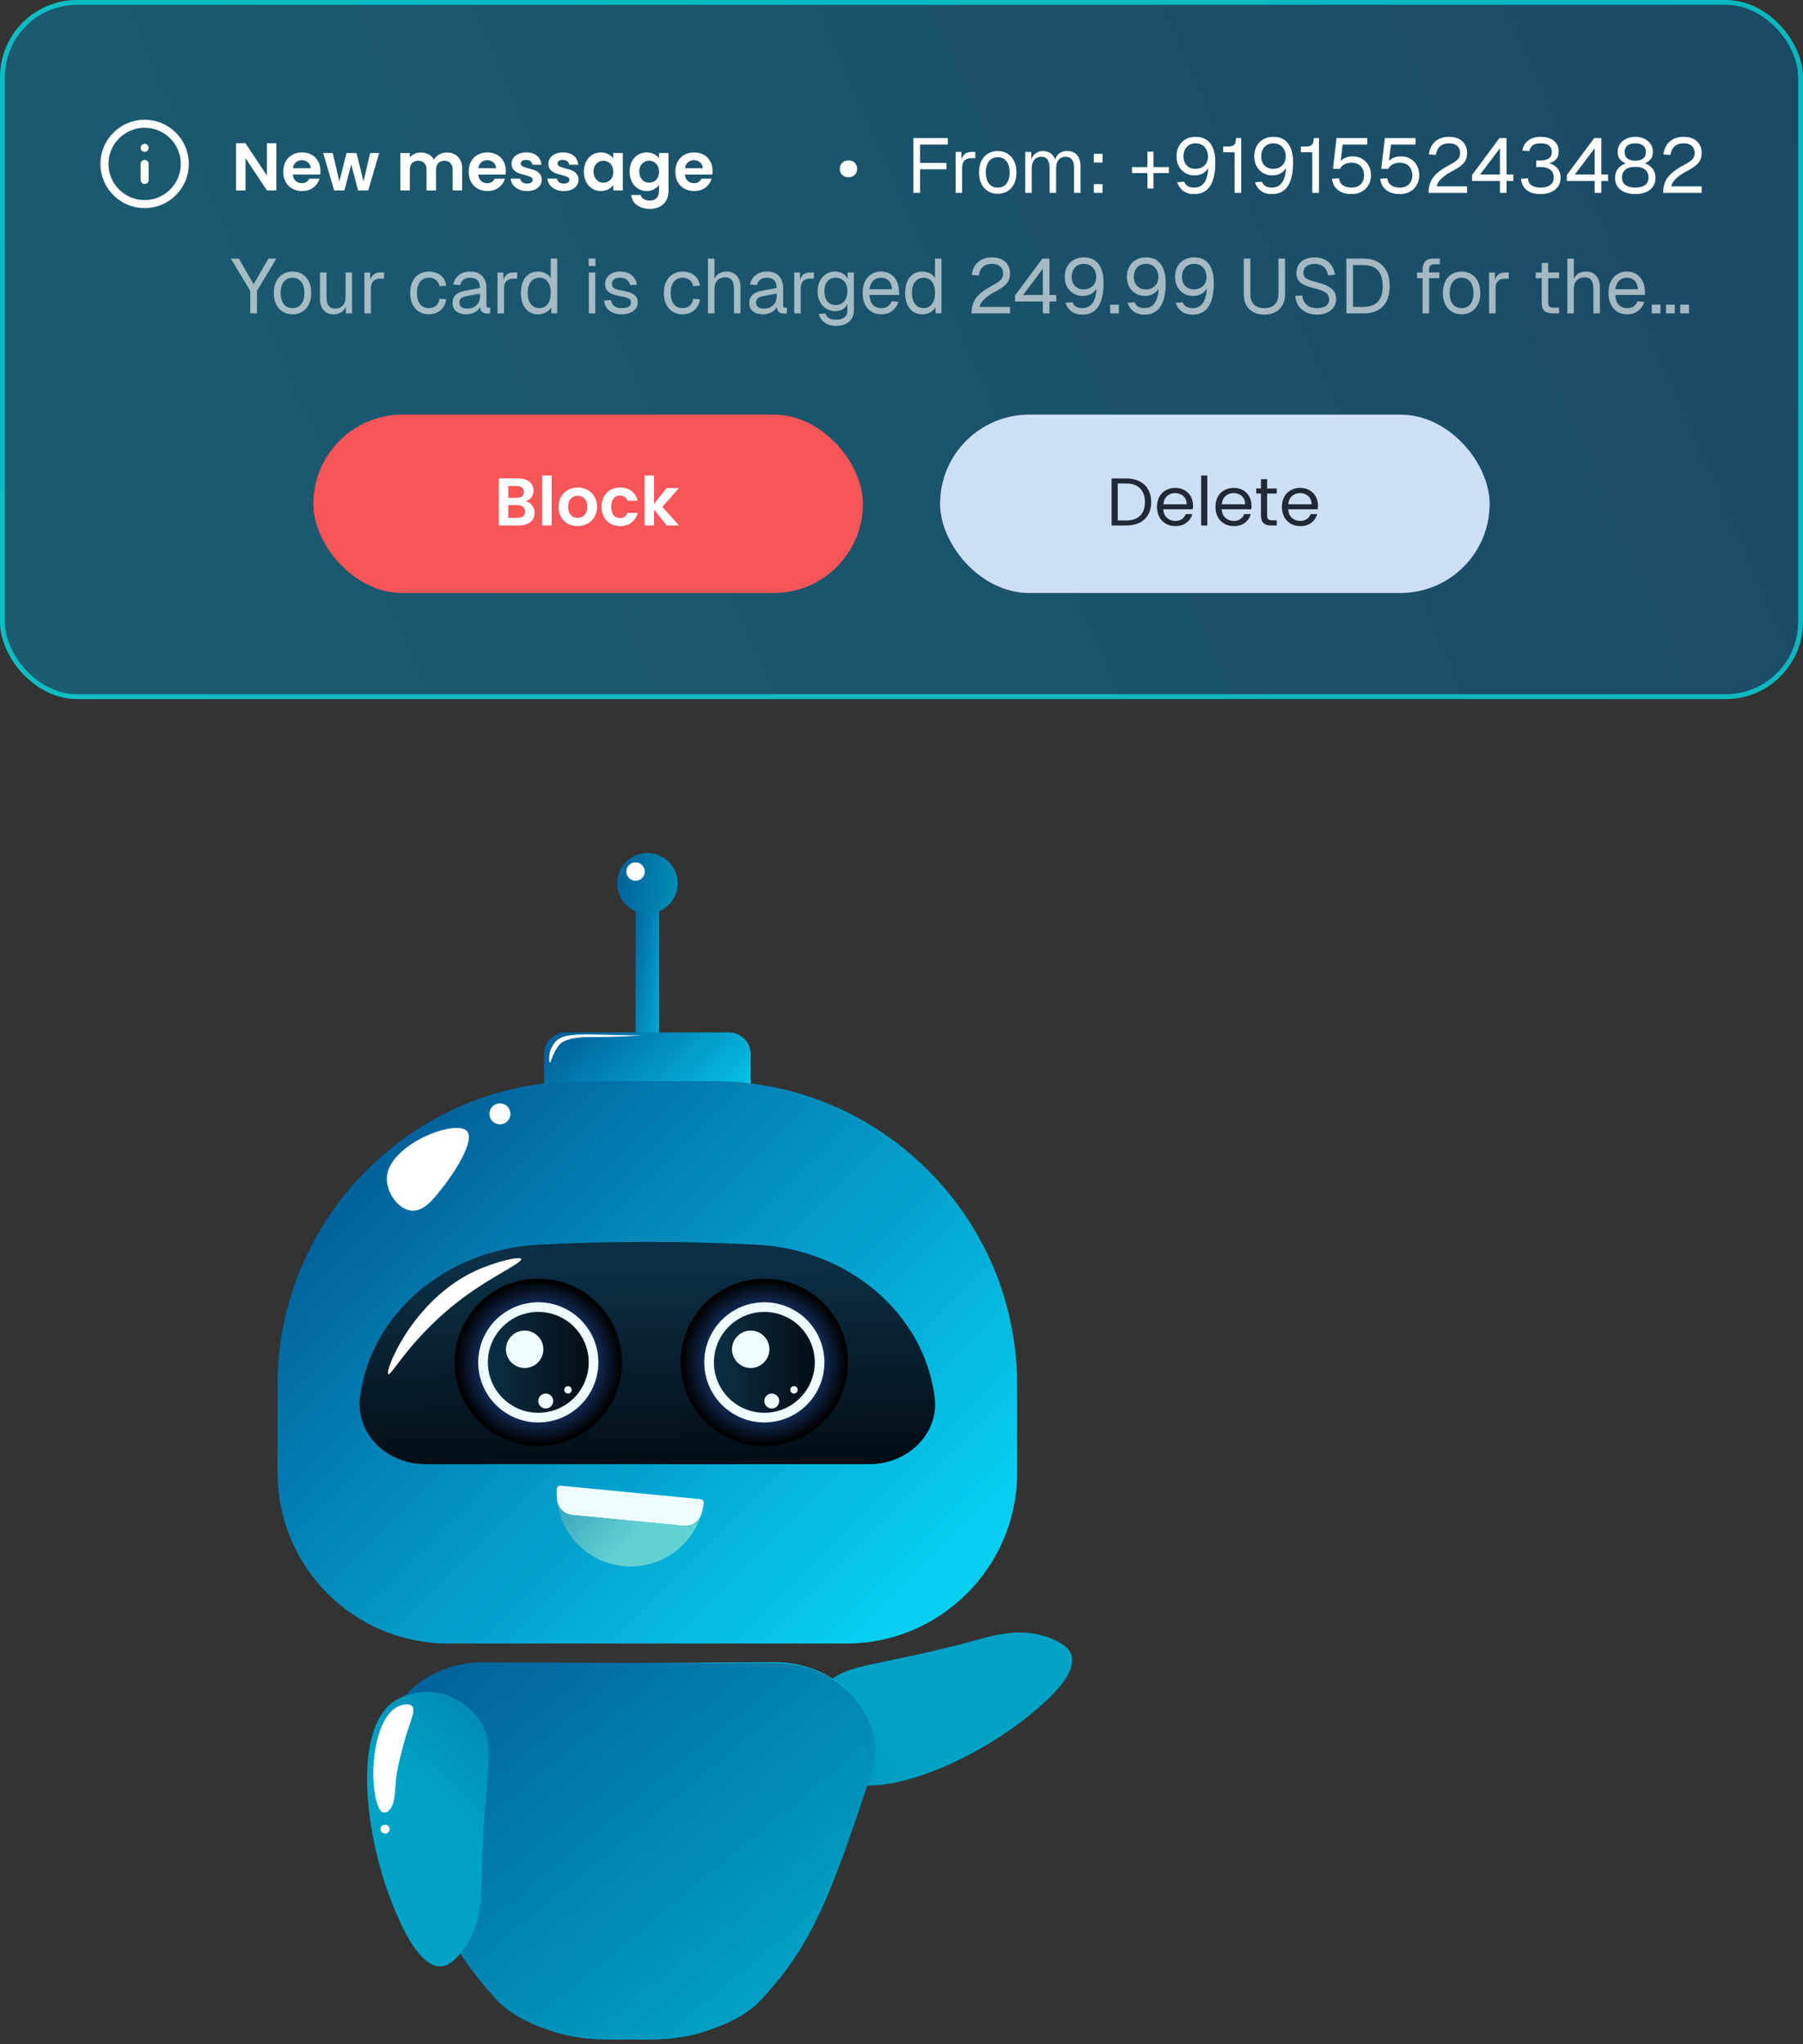 <svg width="374" height="424" viewBox="0 0 374 424" fill="none" xmlns="http://www.w3.org/2000/svg">
<rect x="0" y="0" width="374" height="424" fill="#333333" stroke="none"/>
<rect width="374" height="145" rx="16" fill="url(#paint0_linear_511_2736)" fill-opacity="0.48"/>
<rect x="0.5" y="0.5" width="373" height="144" rx="15.5" stroke="#00FFF9" stroke-opacity="0.6"/>
<g clip-path="url(#clip0_511_2736)">
<path d="M30 42.333C34.602 42.333 38.333 38.602 38.333 34C38.333 29.398 34.602 25.667 30 25.667C25.398 25.667 21.666 29.398 21.666 34C21.666 38.602 25.398 42.333 30 42.333Z" stroke="white" stroke-width="1.667" stroke-linecap="round" stroke-linejoin="round"/>
<path d="M30 37.333V34" stroke="white" stroke-width="1.667" stroke-linecap="round" stroke-linejoin="round"/>
<path d="M30 30.667H30.008" stroke="white" stroke-width="1.667" stroke-linecap="round" stroke-linejoin="round"/>
<g clip-path="url(#clip1_511_2736)">
<path d="M57.324 39.5H55.364L50.926 32.794V39.5H48.966V29.714H50.926L55.364 36.434V29.714H57.324V39.5ZM66.471 35.454C66.471 35.734 66.452 35.986 66.415 36.21H60.745C60.792 36.77 60.988 37.209 61.333 37.526C61.678 37.843 62.103 38.002 62.607 38.002C63.335 38.002 63.853 37.689 64.161 37.064H66.275C66.051 37.811 65.622 38.427 64.987 38.912C64.352 39.388 63.573 39.626 62.649 39.626C61.902 39.626 61.23 39.463 60.633 39.136C60.045 38.8 59.583 38.329 59.247 37.722C58.92 37.115 58.757 36.415 58.757 35.622C58.757 34.819 58.92 34.115 59.247 33.508C59.574 32.901 60.031 32.435 60.619 32.108C61.207 31.781 61.884 31.618 62.649 31.618C63.386 31.618 64.044 31.777 64.623 32.094C65.211 32.411 65.664 32.864 65.981 33.452C66.308 34.031 66.471 34.698 66.471 35.454ZM64.441 34.894C64.432 34.39 64.25 33.989 63.895 33.69C63.54 33.382 63.106 33.228 62.593 33.228C62.108 33.228 61.697 33.377 61.361 33.676C61.034 33.965 60.834 34.371 60.759 34.894H64.441ZM78.653 31.744L76.385 39.5H74.272L72.858 34.082L71.444 39.5H69.316L67.034 31.744H69.022L70.394 37.652L71.877 31.744H73.95L75.406 37.638L76.778 31.744H78.653ZM92.682 31.632C93.634 31.632 94.399 31.926 94.978 32.514C95.566 33.093 95.86 33.905 95.86 34.95V39.5H93.9V35.216C93.9 34.609 93.746 34.147 93.438 33.83C93.13 33.503 92.71 33.34 92.178 33.34C91.646 33.34 91.221 33.503 90.904 33.83C90.596 34.147 90.442 34.609 90.442 35.216V39.5H88.482V35.216C88.482 34.609 88.328 34.147 88.02 33.83C87.712 33.503 87.292 33.34 86.76 33.34C86.219 33.34 85.789 33.503 85.472 33.83C85.164 34.147 85.01 34.609 85.01 35.216V39.5H83.05V31.744H85.01V32.682C85.262 32.355 85.584 32.099 85.976 31.912C86.377 31.725 86.816 31.632 87.292 31.632C87.899 31.632 88.44 31.763 88.916 32.024C89.392 32.276 89.761 32.64 90.022 33.116C90.274 32.668 90.638 32.309 91.114 32.038C91.599 31.767 92.122 31.632 92.682 31.632ZM104.93 35.454C104.93 35.734 104.911 35.986 104.874 36.21H99.204C99.251 36.77 99.447 37.209 99.792 37.526C100.137 37.843 100.562 38.002 101.066 38.002C101.794 38.002 102.312 37.689 102.62 37.064H104.734C104.51 37.811 104.081 38.427 103.446 38.912C102.811 39.388 102.032 39.626 101.108 39.626C100.361 39.626 99.689 39.463 99.092 39.136C98.504 38.8 98.042 38.329 97.706 37.722C97.379 37.115 97.216 36.415 97.216 35.622C97.216 34.819 97.379 34.115 97.706 33.508C98.033 32.901 98.49 32.435 99.078 32.108C99.666 31.781 100.343 31.618 101.108 31.618C101.845 31.618 102.503 31.777 103.082 32.094C103.67 32.411 104.123 32.864 104.44 33.452C104.767 34.031 104.93 34.698 104.93 35.454ZM102.9 34.894C102.891 34.39 102.709 33.989 102.354 33.69C101.999 33.382 101.565 33.228 101.052 33.228C100.567 33.228 100.156 33.377 99.82 33.676C99.493 33.965 99.293 34.371 99.218 34.894H102.9ZM109.329 39.626C108.694 39.626 108.125 39.514 107.621 39.29C107.117 39.057 106.715 38.744 106.417 38.352C106.127 37.96 105.969 37.526 105.941 37.05H107.915C107.952 37.349 108.097 37.596 108.349 37.792C108.61 37.988 108.932 38.086 109.315 38.086C109.688 38.086 109.977 38.011 110.183 37.862C110.397 37.713 110.505 37.521 110.505 37.288C110.505 37.036 110.374 36.849 110.113 36.728C109.861 36.597 109.455 36.457 108.895 36.308C108.316 36.168 107.84 36.023 107.467 35.874C107.103 35.725 106.785 35.496 106.515 35.188C106.253 34.88 106.123 34.465 106.123 33.942C106.123 33.513 106.244 33.121 106.487 32.766C106.739 32.411 107.093 32.131 107.551 31.926C108.017 31.721 108.563 31.618 109.189 31.618C110.113 31.618 110.85 31.851 111.401 32.318C111.951 32.775 112.255 33.396 112.311 34.18H110.435C110.407 33.872 110.276 33.629 110.043 33.452C109.819 33.265 109.515 33.172 109.133 33.172C108.778 33.172 108.503 33.237 108.307 33.368C108.12 33.499 108.027 33.681 108.027 33.914C108.027 34.175 108.157 34.376 108.419 34.516C108.68 34.647 109.086 34.782 109.637 34.922C110.197 35.062 110.659 35.207 111.023 35.356C111.387 35.505 111.699 35.739 111.961 36.056C112.231 36.364 112.371 36.775 112.381 37.288C112.381 37.736 112.255 38.137 112.003 38.492C111.76 38.847 111.405 39.127 110.939 39.332C110.481 39.528 109.945 39.626 109.329 39.626ZM116.957 39.626C116.323 39.626 115.753 39.514 115.249 39.29C114.745 39.057 114.344 38.744 114.045 38.352C113.756 37.96 113.597 37.526 113.569 37.05H115.543C115.581 37.349 115.725 37.596 115.977 37.792C116.239 37.988 116.561 38.086 116.943 38.086C117.317 38.086 117.606 38.011 117.811 37.862C118.026 37.713 118.133 37.521 118.133 37.288C118.133 37.036 118.003 36.849 117.741 36.728C117.489 36.597 117.083 36.457 116.523 36.308C115.945 36.168 115.469 36.023 115.095 35.874C114.731 35.725 114.414 35.496 114.143 35.188C113.882 34.88 113.751 34.465 113.751 33.942C113.751 33.513 113.873 33.121 114.115 32.766C114.367 32.411 114.722 32.131 115.179 31.926C115.646 31.721 116.192 31.618 116.817 31.618C117.741 31.618 118.479 31.851 119.029 32.318C119.58 32.775 119.883 33.396 119.939 34.18H118.063C118.035 33.872 117.905 33.629 117.671 33.452C117.447 33.265 117.144 33.172 116.761 33.172C116.407 33.172 116.131 33.237 115.935 33.368C115.749 33.499 115.655 33.681 115.655 33.914C115.655 34.175 115.786 34.376 116.047 34.516C116.309 34.647 116.715 34.782 117.265 34.922C117.825 35.062 118.287 35.207 118.651 35.356C119.015 35.505 119.328 35.739 119.589 36.056C119.86 36.364 120 36.775 120.009 37.288C120.009 37.736 119.883 38.137 119.631 38.492C119.389 38.847 119.034 39.127 118.567 39.332C118.11 39.528 117.573 39.626 116.957 39.626ZM121.114 35.594C121.114 34.81 121.268 34.115 121.576 33.508C121.894 32.901 122.318 32.435 122.85 32.108C123.392 31.781 123.994 31.618 124.656 31.618C125.235 31.618 125.739 31.735 126.168 31.968C126.607 32.201 126.957 32.495 127.218 32.85V31.744H129.192V39.5H127.218V38.366C126.966 38.73 126.616 39.033 126.168 39.276C125.73 39.509 125.221 39.626 124.642 39.626C123.989 39.626 123.392 39.458 122.85 39.122C122.318 38.786 121.894 38.315 121.576 37.708C121.268 37.092 121.114 36.387 121.114 35.594ZM127.218 35.622C127.218 35.146 127.125 34.74 126.938 34.404C126.752 34.059 126.5 33.797 126.182 33.62C125.865 33.433 125.524 33.34 125.16 33.34C124.796 33.34 124.46 33.429 124.152 33.606C123.844 33.783 123.592 34.045 123.396 34.39C123.21 34.726 123.116 35.127 123.116 35.594C123.116 36.061 123.21 36.471 123.396 36.826C123.592 37.171 123.844 37.437 124.152 37.624C124.47 37.811 124.806 37.904 125.16 37.904C125.524 37.904 125.865 37.815 126.182 37.638C126.5 37.451 126.752 37.19 126.938 36.854C127.125 36.509 127.218 36.098 127.218 35.622ZM134.145 31.618C134.723 31.618 135.232 31.735 135.671 31.968C136.109 32.192 136.455 32.486 136.707 32.85V31.744H138.681V39.556C138.681 40.275 138.536 40.914 138.247 41.474C137.957 42.043 137.523 42.491 136.945 42.818C136.366 43.154 135.666 43.322 134.845 43.322C133.743 43.322 132.838 43.065 132.129 42.552C131.429 42.039 131.032 41.339 130.939 40.452H132.885C132.987 40.807 133.207 41.087 133.543 41.292C133.888 41.507 134.303 41.614 134.789 41.614C135.358 41.614 135.82 41.441 136.175 41.096C136.529 40.76 136.707 40.247 136.707 39.556V38.352C136.455 38.716 136.105 39.019 135.657 39.262C135.218 39.505 134.714 39.626 134.145 39.626C133.491 39.626 132.894 39.458 132.353 39.122C131.811 38.786 131.382 38.315 131.065 37.708C130.757 37.092 130.603 36.387 130.603 35.594C130.603 34.81 130.757 34.115 131.065 33.508C131.382 32.901 131.807 32.435 132.339 32.108C132.88 31.781 133.482 31.618 134.145 31.618ZM136.707 35.622C136.707 35.146 136.613 34.74 136.427 34.404C136.24 34.059 135.988 33.797 135.671 33.62C135.353 33.433 135.013 33.34 134.649 33.34C134.285 33.34 133.949 33.429 133.641 33.606C133.333 33.783 133.081 34.045 132.885 34.39C132.698 34.726 132.605 35.127 132.605 35.594C132.605 36.061 132.698 36.471 132.885 36.826C133.081 37.171 133.333 37.437 133.641 37.624C133.958 37.811 134.294 37.904 134.649 37.904C135.013 37.904 135.353 37.815 135.671 37.638C135.988 37.451 136.24 37.19 136.427 36.854C136.613 36.509 136.707 36.098 136.707 35.622ZM147.805 35.454C147.805 35.734 147.786 35.986 147.749 36.21H142.079C142.126 36.77 142.322 37.209 142.667 37.526C143.012 37.843 143.437 38.002 143.941 38.002C144.669 38.002 145.187 37.689 145.495 37.064H147.609C147.385 37.811 146.956 38.427 146.321 38.912C145.686 39.388 144.907 39.626 143.983 39.626C143.236 39.626 142.564 39.463 141.967 39.136C141.379 38.8 140.917 38.329 140.581 37.722C140.254 37.115 140.091 36.415 140.091 35.622C140.091 34.819 140.254 34.115 140.581 33.508C140.908 32.901 141.365 32.435 141.953 32.108C142.541 31.781 143.218 31.618 143.983 31.618C144.72 31.618 145.378 31.777 145.957 32.094C146.545 32.411 146.998 32.864 147.315 33.452C147.642 34.031 147.805 34.698 147.805 35.454ZM145.775 34.894C145.766 34.39 145.584 33.989 145.229 33.69C144.874 33.382 144.44 33.228 143.927 33.228C143.442 33.228 143.031 33.377 142.695 33.676C142.368 33.965 142.168 34.371 142.093 34.894H145.775Z" fill="white"/>
<path d="M176.004 36.752C175.63 36.752 175.31 36.677 175.044 36.528C174.777 36.379 174.569 36.176 174.42 35.92C174.281 35.653 174.212 35.355 174.212 35.024C174.212 34.683 174.281 34.384 174.42 34.128C174.569 33.861 174.777 33.653 175.044 33.504C175.31 33.355 175.63 33.28 176.004 33.28C176.377 33.28 176.697 33.355 176.964 33.504C177.23 33.653 177.433 33.861 177.572 34.128C177.721 34.384 177.796 34.683 177.796 35.024C177.796 35.355 177.721 35.653 177.572 35.92C177.433 36.176 177.23 36.379 176.964 36.528C176.697 36.677 176.377 36.752 176.004 36.752ZM189.472 40V28.64H196.608V29.984H190.16L190.848 29.28V34.496L190.16 33.792H196.32V35.104H190.16L190.848 34.4V40H189.472ZM198.233 40V31.52H199.417L199.481 33.664L199.353 33.616C199.46 32.891 199.689 32.363 200.041 32.032C200.404 31.691 200.884 31.52 201.481 31.52H202.313V32.8H201.497C201.07 32.8 200.713 32.88 200.425 33.04C200.148 33.189 199.934 33.419 199.785 33.728C199.646 34.027 199.577 34.411 199.577 34.88V40H198.233ZM206.967 40.192C206.188 40.192 205.506 40.011 204.919 39.648C204.332 39.285 203.879 38.773 203.559 38.112C203.239 37.44 203.079 36.656 203.079 35.76C203.079 34.853 203.239 34.069 203.559 33.408C203.879 32.747 204.332 32.235 204.919 31.872C205.506 31.509 206.188 31.328 206.967 31.328C207.746 31.328 208.423 31.509 208.999 31.872C209.586 32.235 210.039 32.747 210.359 33.408C210.679 34.069 210.839 34.853 210.839 35.76C210.839 36.656 210.679 37.44 210.359 38.112C210.039 38.773 209.586 39.285 208.999 39.648C208.423 40.011 207.746 40.192 206.967 40.192ZM206.967 38.912C207.746 38.912 208.348 38.635 208.775 38.08C209.212 37.515 209.431 36.741 209.431 35.76C209.431 34.779 209.212 34.011 208.775 33.456C208.348 32.891 207.746 32.608 206.967 32.608C206.188 32.608 205.58 32.891 205.143 33.456C204.706 34.011 204.487 34.779 204.487 35.76C204.487 36.741 204.706 37.515 205.143 38.08C205.58 38.635 206.188 38.912 206.967 38.912ZM212.671 40V31.52H213.903L213.951 33.664L213.759 33.6C213.855 33.131 214.02 32.731 214.255 32.4C214.5 32.059 214.799 31.797 215.151 31.616C215.503 31.424 215.892 31.328 216.319 31.328C217.055 31.328 217.652 31.531 218.111 31.936C218.58 32.341 218.873 32.907 218.991 33.632L218.735 33.616C218.82 33.125 218.975 32.715 219.199 32.384C219.433 32.043 219.732 31.781 220.095 31.6C220.457 31.419 220.873 31.328 221.343 31.328C221.951 31.328 222.463 31.456 222.879 31.712C223.295 31.957 223.609 32.32 223.823 32.8C224.036 33.28 224.143 33.861 224.143 34.544V40H222.799V34.832C222.799 34.064 222.649 33.488 222.351 33.104C222.052 32.709 221.609 32.512 221.023 32.512C220.628 32.512 220.281 32.608 219.983 32.8C219.695 32.992 219.471 33.269 219.311 33.632C219.151 33.984 219.071 34.416 219.071 34.928V40H217.727V34.928C217.727 34.171 217.593 33.579 217.327 33.152C217.06 32.725 216.612 32.512 215.983 32.512C215.588 32.512 215.241 32.608 214.943 32.8C214.655 32.992 214.425 33.269 214.255 33.632C214.095 33.995 214.015 34.427 214.015 34.928V40H212.671ZM226.894 40V38.192H228.702V40H226.894ZM226.894 33.712V31.904H228.702V33.712H226.894ZM238.012 39.104V31.456H239.26V39.104H238.012ZM234.812 35.904V34.656H242.46V35.904H234.812ZM247.702 40.256C246.763 40.256 245.995 40.027 245.398 39.568C244.811 39.099 244.411 38.512 244.198 37.808L245.654 37.696C245.782 38.08 246.016 38.379 246.358 38.592C246.699 38.805 247.147 38.912 247.702 38.912C248.651 38.912 249.376 38.533 249.878 37.776C250.39 37.008 250.651 35.776 250.662 34.08L250.998 34.144C250.731 34.859 250.32 35.413 249.766 35.808C249.211 36.192 248.566 36.384 247.83 36.384C247.094 36.384 246.443 36.219 245.878 35.888C245.312 35.557 244.864 35.093 244.534 34.496C244.214 33.899 244.054 33.205 244.054 32.416C244.054 31.584 244.224 30.869 244.566 30.272C244.907 29.664 245.371 29.2 245.958 28.88C246.555 28.549 247.238 28.384 248.006 28.384C248.955 28.384 249.728 28.603 250.326 29.04C250.934 29.477 251.382 30.091 251.67 30.88C251.958 31.659 252.102 32.581 252.102 33.648C252.102 34.597 252.027 35.477 251.878 36.288C251.728 37.088 251.483 37.787 251.142 38.384C250.8 38.971 250.347 39.429 249.782 39.76C249.227 40.091 248.534 40.256 247.702 40.256ZM247.926 35.024C248.448 35.024 248.907 34.923 249.302 34.72C249.696 34.517 250.006 34.224 250.23 33.84C250.464 33.456 250.582 32.992 250.582 32.448C250.582 31.925 250.475 31.461 250.262 31.056C250.059 30.64 249.766 30.315 249.382 30.08C248.998 29.845 248.539 29.728 248.006 29.728C247.483 29.728 247.035 29.845 246.662 30.08C246.288 30.304 246 30.619 245.798 31.024C245.595 31.429 245.494 31.893 245.494 32.416C245.494 32.949 245.595 33.413 245.798 33.808C246.011 34.192 246.299 34.491 246.662 34.704C247.024 34.917 247.446 35.024 247.926 35.024ZM256.086 40V31.584H253.718V30.4H254.678C255.094 30.4 255.425 30.347 255.67 30.24C255.926 30.133 256.107 29.952 256.214 29.696C256.321 29.44 256.374 29.088 256.374 28.64H257.462V40H256.086ZM263.827 40.256C262.888 40.256 262.12 40.027 261.523 39.568C260.936 39.099 260.536 38.512 260.323 37.808L261.779 37.696C261.907 38.08 262.141 38.379 262.483 38.592C262.824 38.805 263.272 38.912 263.827 38.912C264.776 38.912 265.501 38.533 266.003 37.776C266.515 37.008 266.776 35.776 266.787 34.08L267.123 34.144C266.856 34.859 266.445 35.413 265.891 35.808C265.336 36.192 264.691 36.384 263.955 36.384C263.219 36.384 262.568 36.219 262.003 35.888C261.437 35.557 260.989 35.093 260.659 34.496C260.339 33.899 260.179 33.205 260.179 32.416C260.179 31.584 260.349 30.869 260.691 30.272C261.032 29.664 261.496 29.2 262.083 28.88C262.68 28.549 263.363 28.384 264.131 28.384C265.08 28.384 265.853 28.603 266.451 29.04C267.059 29.477 267.507 30.091 267.795 30.88C268.083 31.659 268.227 32.581 268.227 33.648C268.227 34.597 268.152 35.477 268.003 36.288C267.853 37.088 267.608 37.787 267.267 38.384C266.925 38.971 266.472 39.429 265.907 39.76C265.352 40.091 264.659 40.256 263.827 40.256ZM264.051 35.024C264.573 35.024 265.032 34.923 265.427 34.72C265.821 34.517 266.131 34.224 266.355 33.84C266.589 33.456 266.707 32.992 266.707 32.448C266.707 31.925 266.6 31.461 266.387 31.056C266.184 30.64 265.891 30.315 265.507 30.08C265.123 29.845 264.664 29.728 264.131 29.728C263.608 29.728 263.16 29.845 262.787 30.08C262.413 30.304 262.125 30.619 261.923 31.024C261.72 31.429 261.619 31.893 261.619 32.416C261.619 32.949 261.72 33.413 261.923 33.808C262.136 34.192 262.424 34.491 262.787 34.704C263.149 34.917 263.571 35.024 264.051 35.024ZM272.211 40V31.584H269.843V30.4H270.803C271.219 30.4 271.55 30.347 271.795 30.24C272.051 30.133 272.232 29.952 272.339 29.696C272.446 29.44 272.499 29.088 272.499 28.64H273.587V40H272.211ZM280.336 40.256C279.536 40.256 278.842 40.123 278.256 39.856C277.68 39.589 277.221 39.216 276.88 38.736C276.549 38.256 276.357 37.701 276.304 37.072L277.744 36.976C277.829 37.616 278.101 38.101 278.56 38.432C279.029 38.752 279.621 38.912 280.336 38.912C281.136 38.912 281.77 38.688 282.24 38.24C282.709 37.781 282.944 37.152 282.944 36.352C282.944 35.819 282.837 35.36 282.624 34.976C282.421 34.581 282.122 34.277 281.728 34.064C281.333 33.851 280.858 33.744 280.304 33.744C279.781 33.744 279.306 33.856 278.88 34.08C278.453 34.304 278.149 34.619 277.968 35.024H276.496L277.248 28.64H283.616V29.984H278.512L278 34.176L277.744 33.92C277.914 33.589 278.138 33.317 278.416 33.104C278.704 32.88 279.029 32.715 279.392 32.608C279.765 32.491 280.154 32.432 280.56 32.432C281.317 32.432 281.984 32.603 282.56 32.944C283.136 33.275 283.584 33.739 283.904 34.336C284.224 34.923 284.384 35.595 284.384 36.352C284.384 37.109 284.213 37.787 283.872 38.384C283.53 38.971 283.056 39.429 282.448 39.76C281.84 40.091 281.136 40.256 280.336 40.256ZM290.351 40.256C289.551 40.256 288.858 40.123 288.271 39.856C287.695 39.589 287.237 39.216 286.895 38.736C286.565 38.256 286.373 37.701 286.319 37.072L287.759 36.976C287.845 37.616 288.117 38.101 288.575 38.432C289.045 38.752 289.637 38.912 290.351 38.912C291.151 38.912 291.786 38.688 292.255 38.24C292.725 37.781 292.959 37.152 292.959 36.352C292.959 35.819 292.853 35.36 292.639 34.976C292.437 34.581 292.138 34.277 291.743 34.064C291.349 33.851 290.874 33.744 290.319 33.744C289.797 33.744 289.322 33.856 288.895 34.08C288.469 34.304 288.165 34.619 287.983 35.024H286.511L287.263 28.64H293.631V29.984H288.527L288.015 34.176L287.759 33.92C287.93 33.589 288.154 33.317 288.431 33.104C288.719 32.88 289.045 32.715 289.407 32.608C289.781 32.491 290.17 32.432 290.575 32.432C291.333 32.432 291.999 32.603 292.575 32.944C293.151 33.275 293.599 33.739 293.919 34.336C294.239 34.923 294.399 35.595 294.399 36.352C294.399 37.109 294.229 37.787 293.887 38.384C293.546 38.971 293.071 39.429 292.463 39.76C291.855 40.091 291.151 40.256 290.351 40.256ZM296.335 40C296.335 39.2 296.458 38.48 296.703 37.84C296.959 37.189 297.402 36.571 298.031 35.984C298.671 35.397 299.556 34.805 300.687 34.208C301.21 33.931 301.631 33.675 301.951 33.44C302.271 33.205 302.506 32.955 302.655 32.688C302.804 32.421 302.879 32.096 302.879 31.712C302.879 31.317 302.794 30.976 302.623 30.688C302.452 30.389 302.196 30.155 301.855 29.984C301.524 29.813 301.108 29.728 300.607 29.728C299.807 29.728 299.172 29.936 298.703 30.352C298.244 30.768 297.956 31.36 297.839 32.128L296.399 32.032C296.527 30.923 296.954 30.037 297.679 29.376C298.404 28.715 299.38 28.384 300.607 28.384C301.386 28.384 302.052 28.523 302.607 28.8C303.162 29.077 303.583 29.467 303.871 29.968C304.17 30.459 304.319 31.029 304.319 31.68C304.319 32.256 304.223 32.757 304.031 33.184C303.839 33.6 303.514 33.989 303.055 34.352C302.607 34.715 301.988 35.104 301.199 35.52C300.175 36.064 299.396 36.613 298.863 37.168C298.34 37.723 298.063 38.219 298.031 38.656H304.319V40H296.335ZM311.131 40V37.536H305.355V36.288L311.035 28.64H312.507V36.192H313.915V37.536H312.507V40H311.131ZM307.019 36.192H311.131V30.752L307.019 36.192ZM319.535 40.256C318.276 40.256 317.305 39.963 316.623 39.376C315.94 38.779 315.572 38.011 315.519 37.072L316.943 36.976C317.007 37.669 317.273 38.165 317.743 38.464C318.223 38.763 318.82 38.912 319.535 38.912C320.025 38.912 320.479 38.848 320.895 38.72C321.311 38.581 321.647 38.363 321.903 38.064C322.159 37.755 322.287 37.344 322.287 36.832C322.287 36.075 322.036 35.52 321.535 35.168C321.033 34.816 320.372 34.64 319.551 34.64H318.655V33.296H319.551C320.223 33.296 320.777 33.163 321.215 32.896C321.663 32.629 321.887 32.171 321.887 31.52C321.887 30.933 321.695 30.491 321.311 30.192C320.937 29.883 320.372 29.728 319.615 29.728C318.868 29.728 318.303 29.872 317.919 30.16C317.545 30.448 317.321 30.843 317.247 31.344L315.807 31.248C315.913 30.395 316.292 29.707 316.943 29.184C317.593 28.651 318.484 28.384 319.615 28.384C320.383 28.384 321.044 28.512 321.599 28.768C322.153 29.013 322.58 29.365 322.879 29.824C323.177 30.283 323.327 30.827 323.327 31.456C323.327 32.16 323.103 32.731 322.655 33.168C322.217 33.595 321.567 33.888 320.703 34.048V33.76C321.631 33.867 322.367 34.197 322.911 34.752C323.455 35.307 323.727 36 323.727 36.832C323.727 37.557 323.545 38.176 323.183 38.688C322.831 39.2 322.34 39.589 321.711 39.856C321.081 40.123 320.356 40.256 319.535 40.256ZM330.787 40V37.536H325.011V36.288L330.691 28.64H332.163V36.192H333.571V37.536H332.163V40H330.787ZM326.675 36.192H330.787V30.752L326.675 36.192ZM339.207 40.256C338.396 40.256 337.671 40.128 337.031 39.872C336.402 39.616 335.906 39.237 335.543 38.736C335.191 38.235 335.015 37.616 335.015 36.88C335.015 36.059 335.26 35.381 335.751 34.848C336.242 34.304 336.892 33.936 337.703 33.744L337.735 34.064C337.084 33.883 336.556 33.589 336.151 33.184C335.756 32.768 335.559 32.208 335.559 31.504C335.559 30.907 335.708 30.373 336.007 29.904C336.316 29.435 336.743 29.067 337.287 28.8C337.831 28.523 338.471 28.384 339.207 28.384C339.943 28.384 340.583 28.523 341.127 28.8C341.682 29.067 342.108 29.435 342.407 29.904C342.706 30.373 342.855 30.907 342.855 31.504C342.855 32.208 342.658 32.768 342.263 33.184C341.868 33.589 341.34 33.883 340.679 34.064L340.711 33.744C341.532 33.936 342.183 34.304 342.663 34.848C343.154 35.381 343.399 36.059 343.399 36.88C343.399 37.616 343.218 38.235 342.855 38.736C342.503 39.237 342.012 39.616 341.383 39.872C340.754 40.128 340.028 40.256 339.207 40.256ZM339.207 38.912C340.05 38.912 340.716 38.741 341.207 38.4C341.708 38.048 341.959 37.515 341.959 36.8C341.959 36.139 341.735 35.611 341.287 35.216C340.85 34.811 340.156 34.608 339.207 34.608C338.268 34.608 337.575 34.811 337.127 35.216C336.679 35.611 336.455 36.139 336.455 36.8C336.455 37.515 336.7 38.048 337.191 38.4C337.692 38.741 338.364 38.912 339.207 38.912ZM339.207 33.328C339.911 33.328 340.455 33.179 340.839 32.88C341.223 32.571 341.415 32.112 341.415 31.504C341.415 30.96 341.228 30.528 340.855 30.208C340.482 29.888 339.932 29.728 339.207 29.728C338.492 29.728 337.943 29.888 337.559 30.208C337.186 30.528 336.999 30.96 336.999 31.504C336.999 32.112 337.191 32.571 337.575 32.88C337.959 33.179 338.503 33.328 339.207 33.328ZM344.991 40C344.991 39.2 345.114 38.48 345.359 37.84C345.615 37.189 346.058 36.571 346.687 35.984C347.327 35.397 348.213 34.805 349.343 34.208C349.866 33.931 350.287 33.675 350.607 33.44C350.927 33.205 351.162 32.955 351.311 32.688C351.461 32.421 351.535 32.096 351.535 31.712C351.535 31.317 351.45 30.976 351.279 30.688C351.109 30.389 350.853 30.155 350.511 29.984C350.181 29.813 349.765 29.728 349.263 29.728C348.463 29.728 347.829 29.936 347.359 30.352C346.901 30.768 346.613 31.36 346.495 32.128L345.055 32.032C345.183 30.923 345.61 30.037 346.335 29.376C347.061 28.715 348.037 28.384 349.263 28.384C350.042 28.384 350.709 28.523 351.263 28.8C351.818 29.077 352.239 29.467 352.527 29.968C352.826 30.459 352.975 31.029 352.975 31.68C352.975 32.256 352.879 32.757 352.687 33.184C352.495 33.6 352.17 33.989 351.711 34.352C351.263 34.715 350.645 35.104 349.855 35.52C348.831 36.064 348.053 36.613 347.519 37.168C346.997 37.723 346.719 38.219 346.687 38.656H352.975V40H344.991Z" fill="white"/>
<path d="M51.92 65V60.36L47.904 53.64H49.536L52.608 58.952L55.68 53.64H57.312L53.296 60.36V65H51.92ZM60.686 65.192C59.907 65.192 59.224 65.011 58.638 64.648C58.051 64.285 57.598 63.773 57.278 63.112C56.958 62.44 56.798 61.656 56.798 60.76C56.798 59.853 56.958 59.069 57.278 58.408C57.598 57.747 58.051 57.235 58.638 56.872C59.224 56.509 59.907 56.328 60.686 56.328C61.464 56.328 62.142 56.509 62.718 56.872C63.304 57.235 63.758 57.747 64.078 58.408C64.398 59.069 64.558 59.853 64.558 60.76C64.558 61.656 64.398 62.44 64.078 63.112C63.758 63.773 63.304 64.285 62.718 64.648C62.142 65.011 61.464 65.192 60.686 65.192ZM60.686 63.912C61.464 63.912 62.067 63.635 62.494 63.08C62.931 62.515 63.15 61.741 63.15 60.76C63.15 59.779 62.931 59.011 62.494 58.456C62.067 57.891 61.464 57.608 60.686 57.608C59.907 57.608 59.299 57.891 58.862 58.456C58.424 59.011 58.206 59.779 58.206 60.76C58.206 61.741 58.424 62.515 58.862 63.08C59.299 63.635 59.907 63.912 60.686 63.912ZM69.173 65.192C68.331 65.192 67.653 64.909 67.141 64.344C66.64 63.768 66.389 62.979 66.389 61.976V56.52H67.733V61.608C67.733 62.429 67.877 63.037 68.165 63.432C68.464 63.816 68.917 64.008 69.525 64.008C70.197 64.008 70.725 63.795 71.109 63.368C71.493 62.931 71.685 62.333 71.685 61.576V56.52H73.029V65H71.749V62.904L71.957 63.016C71.787 63.709 71.461 64.248 70.981 64.632C70.501 65.005 69.899 65.192 69.173 65.192ZM75.593 65V56.52H76.776L76.841 58.664L76.713 58.616C76.819 57.891 77.049 57.363 77.4 57.032C77.763 56.691 78.243 56.52 78.841 56.52H79.672V57.8H78.856C78.43 57.8 78.073 57.88 77.784 58.04C77.507 58.189 77.294 58.419 77.144 58.728C77.006 59.027 76.936 59.411 76.936 59.88V65H75.593ZM88.967 65.192C88.178 65.192 87.49 65.011 86.903 64.648C86.327 64.285 85.879 63.773 85.559 63.112C85.239 62.44 85.079 61.656 85.079 60.76C85.079 59.864 85.239 59.085 85.559 58.424C85.879 57.763 86.327 57.251 86.903 56.888C87.49 56.515 88.178 56.328 88.967 56.328C89.618 56.328 90.194 56.445 90.695 56.68C91.207 56.904 91.623 57.235 91.943 57.672C92.263 58.109 92.471 58.643 92.567 59.272L91.159 59.368C91.063 58.803 90.818 58.371 90.423 58.072C90.028 57.763 89.543 57.608 88.967 57.608C88.188 57.608 87.58 57.891 87.143 58.456C86.706 59.011 86.487 59.779 86.487 60.76C86.487 61.741 86.706 62.515 87.143 63.08C87.58 63.635 88.188 63.912 88.967 63.912C89.543 63.912 90.028 63.752 90.423 63.432C90.818 63.112 91.063 62.632 91.159 61.992L92.567 62.088C92.471 62.717 92.263 63.267 91.943 63.736C91.623 64.195 91.207 64.552 90.695 64.808C90.194 65.064 89.618 65.192 88.967 65.192ZM96.74 65.192C95.865 65.192 95.166 64.989 94.644 64.584C94.132 64.179 93.876 63.613 93.876 62.888C93.876 62.163 94.089 61.592 94.516 61.176C94.942 60.76 95.62 60.467 96.548 60.296L99.556 59.736C99.556 59.021 99.385 58.488 99.044 58.136C98.713 57.784 98.212 57.608 97.54 57.608C96.953 57.608 96.489 57.741 96.148 58.008C95.806 58.264 95.572 58.637 95.444 59.128L94.02 59.016C94.18 58.216 94.564 57.571 95.172 57.08C95.79 56.579 96.58 56.328 97.54 56.328C98.628 56.328 99.46 56.637 100.036 57.256C100.612 57.864 100.9 58.707 100.9 59.784V63.288C100.9 63.48 100.932 63.619 100.996 63.704C101.071 63.779 101.188 63.816 101.348 63.816H101.684V65C101.641 65.011 101.572 65.016 101.476 65.016C101.38 65.027 101.279 65.032 101.172 65.032C100.788 65.032 100.473 64.973 100.228 64.856C99.993 64.728 99.823 64.536 99.716 64.28C99.609 64.013 99.556 63.667 99.556 63.24L99.716 63.272C99.641 63.635 99.46 63.965 99.172 64.264C98.884 64.552 98.526 64.781 98.1 64.952C97.673 65.112 97.22 65.192 96.74 65.192ZM96.868 64.008C97.433 64.008 97.913 63.901 98.308 63.688C98.713 63.464 99.022 63.165 99.236 62.792C99.449 62.408 99.556 61.981 99.556 61.512V60.904L96.804 61.416C96.228 61.523 95.828 61.688 95.604 61.912C95.391 62.125 95.284 62.408 95.284 62.76C95.284 63.155 95.422 63.464 95.7 63.688C95.988 63.901 96.377 64.008 96.868 64.008ZM103.202 65V56.52H104.386L104.45 58.664L104.322 58.616C104.429 57.891 104.658 57.363 105.01 57.032C105.373 56.691 105.853 56.52 106.45 56.52H107.282V57.8H106.466C106.039 57.8 105.682 57.88 105.394 58.04C105.117 58.189 104.903 58.419 104.754 58.728C104.615 59.027 104.546 59.411 104.546 59.88V65H103.202ZM111.632 65.192C110.896 65.192 110.256 65.011 109.712 64.648C109.178 64.285 108.768 63.773 108.48 63.112C108.192 62.451 108.048 61.667 108.048 60.76C108.048 59.853 108.192 59.069 108.48 58.408C108.768 57.747 109.178 57.235 109.712 56.872C110.256 56.509 110.896 56.328 111.632 56.328C112.197 56.328 112.714 56.451 113.184 56.696C113.653 56.931 114.005 57.267 114.24 57.704V53.64H115.584V65H114.368L114.32 63.72C114.085 64.179 113.728 64.541 113.248 64.808C112.768 65.064 112.229 65.192 111.632 65.192ZM111.904 63.912C112.405 63.912 112.826 63.784 113.168 63.528C113.52 63.272 113.786 62.909 113.968 62.44C114.149 61.96 114.24 61.4 114.24 60.76C114.24 60.099 114.149 59.533 113.968 59.064C113.786 58.595 113.52 58.237 113.168 57.992C112.826 57.736 112.405 57.608 111.904 57.608C111.157 57.608 110.56 57.891 110.112 58.456C109.674 59.011 109.456 59.779 109.456 60.76C109.456 61.731 109.674 62.499 110.112 63.064C110.56 63.629 111.157 63.912 111.904 63.912ZM122.139 65V56.52H123.483V65H122.139ZM122.107 55.192V53.624H123.515V55.192H122.107ZM128.977 65.192C128.22 65.192 127.575 65.069 127.041 64.824C126.519 64.579 126.108 64.243 125.809 63.816C125.521 63.379 125.356 62.883 125.313 62.328L126.721 62.232C126.807 62.744 127.025 63.155 127.377 63.464C127.729 63.763 128.263 63.912 128.977 63.912C129.553 63.912 130.012 63.821 130.353 63.64C130.705 63.448 130.881 63.144 130.881 62.728C130.881 62.504 130.828 62.317 130.721 62.168C130.615 62.019 130.407 61.891 130.097 61.784C129.788 61.667 129.329 61.555 128.721 61.448C127.911 61.299 127.271 61.117 126.801 60.904C126.343 60.68 126.012 60.408 125.809 60.088C125.617 59.757 125.521 59.368 125.521 58.92C125.521 58.163 125.799 57.544 126.353 57.064C126.908 56.573 127.697 56.328 128.721 56.328C129.415 56.328 129.996 56.456 130.465 56.712C130.945 56.957 131.319 57.288 131.585 57.704C131.863 58.109 132.044 58.557 132.129 59.048L130.721 59.144C130.657 58.845 130.54 58.584 130.369 58.36C130.199 58.125 129.975 57.944 129.697 57.816C129.42 57.677 129.089 57.608 128.705 57.608C128.097 57.608 127.649 57.725 127.361 57.96C127.073 58.195 126.929 58.493 126.929 58.856C126.929 59.133 126.993 59.363 127.121 59.544C127.26 59.715 127.479 59.859 127.777 59.976C128.076 60.083 128.476 60.179 128.977 60.264C129.841 60.413 130.513 60.595 130.993 60.808C131.473 61.021 131.809 61.283 132.001 61.592C132.193 61.901 132.289 62.28 132.289 62.728C132.289 63.251 132.14 63.699 131.841 64.072C131.553 64.435 131.159 64.712 130.657 64.904C130.167 65.096 129.607 65.192 128.977 65.192ZM141.592 65.192C140.803 65.192 140.115 65.011 139.528 64.648C138.952 64.285 138.504 63.773 138.184 63.112C137.864 62.44 137.704 61.656 137.704 60.76C137.704 59.864 137.864 59.085 138.184 58.424C138.504 57.763 138.952 57.251 139.528 56.888C140.115 56.515 140.803 56.328 141.592 56.328C142.243 56.328 142.819 56.445 143.32 56.68C143.832 56.904 144.248 57.235 144.568 57.672C144.888 58.109 145.096 58.643 145.192 59.272L143.784 59.368C143.688 58.803 143.443 58.371 143.048 58.072C142.653 57.763 142.168 57.608 141.592 57.608C140.813 57.608 140.205 57.891 139.768 58.456C139.331 59.011 139.112 59.779 139.112 60.76C139.112 61.741 139.331 62.515 139.768 63.08C140.205 63.635 140.813 63.912 141.592 63.912C142.168 63.912 142.653 63.752 143.048 63.432C143.443 63.112 143.688 62.632 143.784 61.992L145.192 62.088C145.096 62.717 144.888 63.267 144.568 63.736C144.248 64.195 143.832 64.552 143.32 64.808C142.819 65.064 142.243 65.192 141.592 65.192ZM146.858 65V53.64H148.202V58.392L148.042 58.36C148.149 57.891 148.33 57.507 148.586 57.208C148.842 56.909 149.157 56.691 149.53 56.552C149.903 56.403 150.314 56.328 150.762 56.328C151.37 56.328 151.882 56.467 152.298 56.744C152.725 57.011 153.045 57.389 153.258 57.88C153.482 58.36 153.594 58.915 153.594 59.544V65H152.25V59.928C152.25 59.107 152.101 58.499 151.802 58.104C151.514 57.709 151.071 57.512 150.474 57.512C149.791 57.512 149.242 57.72 148.826 58.136C148.41 58.552 148.202 59.155 148.202 59.944V65H146.858ZM158.287 65.192C157.412 65.192 156.713 64.989 156.191 64.584C155.679 64.179 155.423 63.613 155.423 62.888C155.423 62.163 155.636 61.592 156.063 61.176C156.489 60.76 157.167 60.467 158.095 60.296L161.103 59.736C161.103 59.021 160.932 58.488 160.591 58.136C160.26 57.784 159.759 57.608 159.087 57.608C158.5 57.608 158.036 57.741 157.695 58.008C157.353 58.264 157.119 58.637 156.991 59.128L155.567 59.016C155.727 58.216 156.111 57.571 156.719 57.08C157.337 56.579 158.127 56.328 159.087 56.328C160.175 56.328 161.007 56.637 161.583 57.256C162.159 57.864 162.447 58.707 162.447 59.784V63.288C162.447 63.48 162.479 63.619 162.543 63.704C162.617 63.779 162.735 63.816 162.895 63.816H163.231V65C163.188 65.011 163.119 65.016 163.023 65.016C162.927 65.027 162.825 65.032 162.719 65.032C162.335 65.032 162.02 64.973 161.775 64.856C161.54 64.728 161.369 64.536 161.263 64.28C161.156 64.013 161.103 63.667 161.103 63.24L161.263 63.272C161.188 63.635 161.007 63.965 160.719 64.264C160.431 64.552 160.073 64.781 159.647 64.952C159.22 65.112 158.767 65.192 158.287 65.192ZM158.415 64.008C158.98 64.008 159.46 63.901 159.855 63.688C160.26 63.464 160.569 63.165 160.783 62.792C160.996 62.408 161.103 61.981 161.103 61.512V60.904L158.351 61.416C157.775 61.523 157.375 61.688 157.151 61.912C156.937 62.125 156.831 62.408 156.831 62.76C156.831 63.155 156.969 63.464 157.247 63.688C157.535 63.901 157.924 64.008 158.415 64.008ZM164.749 65V56.52H165.933L165.997 58.664L165.869 58.616C165.975 57.891 166.205 57.363 166.557 57.032C166.919 56.691 167.399 56.52 167.997 56.52H168.829V57.8H168.013C167.586 57.8 167.229 57.88 166.941 58.04C166.663 58.189 166.45 58.419 166.301 58.728C166.162 59.027 166.093 59.411 166.093 59.88V65H164.749ZM173.387 67.592C172.779 67.592 172.229 67.491 171.739 67.288C171.248 67.085 170.837 66.797 170.507 66.424C170.176 66.051 169.952 65.619 169.835 65.128L171.243 65.032C171.371 65.427 171.595 65.736 171.915 65.96C172.245 66.195 172.736 66.312 173.387 66.312C174.155 66.312 174.741 66.157 175.147 65.848C175.563 65.539 175.771 65.075 175.771 64.456V63.08C175.568 63.528 175.243 63.885 174.795 64.152C174.347 64.419 173.845 64.552 173.291 64.552C172.576 64.552 171.936 64.376 171.371 64.024C170.816 63.672 170.379 63.187 170.059 62.568C169.749 61.949 169.595 61.24 169.595 60.44C169.595 59.629 169.749 58.92 170.059 58.312C170.368 57.693 170.795 57.208 171.339 56.856C171.893 56.504 172.523 56.328 173.227 56.328C173.824 56.328 174.357 56.467 174.827 56.744C175.307 57.021 175.643 57.395 175.835 57.864V56.52H177.115V64.424C177.115 65.085 176.965 65.651 176.667 66.12C176.368 66.6 175.941 66.963 175.387 67.208C174.832 67.464 174.165 67.592 173.387 67.592ZM173.355 63.272C174.08 63.272 174.661 63.021 175.099 62.52C175.536 62.008 175.76 61.315 175.771 60.44C175.781 59.853 175.685 59.352 175.483 58.936C175.291 58.509 175.008 58.184 174.635 57.96C174.272 57.725 173.845 57.608 173.355 57.608C172.608 57.608 172.027 57.864 171.611 58.376C171.205 58.877 171.003 59.565 171.003 60.44C171.003 61.315 171.211 62.008 171.627 62.52C172.053 63.021 172.629 63.272 173.355 63.272ZM182.826 65.192C182.026 65.192 181.333 65.011 180.746 64.648C180.17 64.285 179.722 63.773 179.402 63.112C179.093 62.44 178.938 61.656 178.938 60.76C178.938 59.864 179.093 59.085 179.402 58.424C179.722 57.763 180.165 57.251 180.73 56.888C181.306 56.515 181.984 56.328 182.762 56.328C183.498 56.328 184.149 56.504 184.714 56.856C185.28 57.197 185.717 57.699 186.026 58.36C186.346 59.021 186.506 59.827 186.506 60.776V61.176H180.346C180.4 62.083 180.64 62.765 181.066 63.224C181.504 63.683 182.09 63.912 182.826 63.912C183.381 63.912 183.834 63.784 184.186 63.528C184.549 63.261 184.8 62.915 184.938 62.488L186.378 62.6C186.154 63.357 185.728 63.981 185.098 64.472C184.48 64.952 183.722 65.192 182.826 65.192ZM180.346 59.992H185.034C184.97 59.171 184.73 58.568 184.314 58.184C183.909 57.8 183.392 57.608 182.762 57.608C182.112 57.608 181.573 57.811 181.146 58.216C180.73 58.611 180.464 59.203 180.346 59.992ZM191.335 65.192C190.599 65.192 189.959 65.011 189.415 64.648C188.882 64.285 188.471 63.773 188.183 63.112C187.895 62.451 187.751 61.667 187.751 60.76C187.751 59.853 187.895 59.069 188.183 58.408C188.471 57.747 188.882 57.235 189.415 56.872C189.959 56.509 190.599 56.328 191.335 56.328C191.9 56.328 192.418 56.451 192.887 56.696C193.356 56.931 193.708 57.267 193.943 57.704V53.64H195.287V65H194.071L194.023 63.72C193.788 64.179 193.431 64.541 192.951 64.808C192.471 65.064 191.932 65.192 191.335 65.192ZM191.607 63.912C192.108 63.912 192.53 63.784 192.871 63.528C193.223 63.272 193.49 62.909 193.671 62.44C193.852 61.96 193.943 61.4 193.943 60.76C193.943 60.099 193.852 59.533 193.671 59.064C193.49 58.595 193.223 58.237 192.871 57.992C192.53 57.736 192.108 57.608 191.607 57.608C190.86 57.608 190.263 57.891 189.815 58.456C189.378 59.011 189.159 59.779 189.159 60.76C189.159 61.731 189.378 62.499 189.815 63.064C190.263 63.629 190.86 63.912 191.607 63.912ZM201.523 65C201.523 64.2 201.645 63.48 201.891 62.84C202.147 62.189 202.589 61.571 203.219 60.984C203.859 60.397 204.744 59.805 205.875 59.208C206.397 58.931 206.819 58.675 207.139 58.44C207.459 58.205 207.693 57.955 207.843 57.688C207.992 57.421 208.067 57.096 208.067 56.712C208.067 56.317 207.981 55.976 207.811 55.688C207.64 55.389 207.384 55.155 207.043 54.984C206.712 54.813 206.296 54.728 205.795 54.728C204.995 54.728 204.36 54.936 203.891 55.352C203.432 55.768 203.144 56.36 203.027 57.128L201.587 57.032C201.715 55.923 202.141 55.037 202.867 54.376C203.592 53.715 204.568 53.384 205.795 53.384C206.573 53.384 207.24 53.523 207.795 53.8C208.349 54.077 208.771 54.467 209.059 54.968C209.357 55.459 209.507 56.029 209.507 56.68C209.507 57.256 209.411 57.757 209.219 58.184C209.027 58.6 208.701 58.989 208.243 59.352C207.795 59.715 207.176 60.104 206.387 60.52C205.363 61.064 204.584 61.613 204.051 62.168C203.528 62.723 203.251 63.219 203.219 63.656H209.507V65H201.523ZM216.319 65V62.536H210.543V61.288L216.223 53.64H217.695V61.192H219.102V62.536H217.695V65H216.319ZM212.207 61.192H216.319V55.752L212.207 61.192ZM224.514 65.256C223.576 65.256 222.808 65.027 222.21 64.568C221.624 64.099 221.224 63.512 221.01 62.808L222.466 62.696C222.594 63.08 222.829 63.379 223.17 63.592C223.512 63.805 223.96 63.912 224.514 63.912C225.464 63.912 226.189 63.533 226.69 62.776C227.202 62.008 227.464 60.776 227.474 59.08L227.81 59.144C227.544 59.859 227.133 60.413 226.578 60.808C226.024 61.192 225.378 61.384 224.642 61.384C223.906 61.384 223.256 61.219 222.69 60.888C222.125 60.557 221.677 60.093 221.346 59.496C221.026 58.899 220.866 58.205 220.866 57.416C220.866 56.584 221.037 55.869 221.378 55.272C221.72 54.664 222.184 54.2 222.77 53.88C223.368 53.549 224.05 53.384 224.818 53.384C225.768 53.384 226.541 53.603 227.138 54.04C227.746 54.477 228.194 55.091 228.482 55.88C228.77 56.659 228.914 57.581 228.914 58.648C228.914 59.597 228.84 60.477 228.69 61.288C228.541 62.088 228.296 62.787 227.954 63.384C227.613 63.971 227.16 64.429 226.594 64.76C226.04 65.091 225.346 65.256 224.514 65.256ZM224.738 60.024C225.261 60.024 225.72 59.923 226.114 59.72C226.509 59.517 226.818 59.224 227.042 58.84C227.277 58.456 227.394 57.992 227.394 57.448C227.394 56.925 227.288 56.461 227.074 56.056C226.872 55.64 226.578 55.315 226.194 55.08C225.81 54.845 225.352 54.728 224.818 54.728C224.296 54.728 223.848 54.845 223.474 55.08C223.101 55.304 222.813 55.619 222.61 56.024C222.408 56.429 222.306 56.893 222.306 57.416C222.306 57.949 222.408 58.413 222.61 58.808C222.824 59.192 223.112 59.491 223.474 59.704C223.837 59.917 224.258 60.024 224.738 60.024ZM230.282 65V63.192H232.09V65H230.282ZM237.405 65.256C236.466 65.256 235.698 65.027 235.101 64.568C234.514 64.099 234.114 63.512 233.901 62.808L235.357 62.696C235.485 63.08 235.72 63.379 236.061 63.592C236.402 63.805 236.85 63.912 237.405 63.912C238.354 63.912 239.08 63.533 239.581 62.776C240.093 62.008 240.354 60.776 240.365 59.08L240.701 59.144C240.434 59.859 240.024 60.413 239.469 60.808C238.914 61.192 238.269 61.384 237.533 61.384C236.797 61.384 236.146 61.219 235.581 60.888C235.016 60.557 234.568 60.093 234.237 59.496C233.917 58.899 233.757 58.205 233.757 57.416C233.757 56.584 233.928 55.869 234.269 55.272C234.61 54.664 235.074 54.2 235.661 53.88C236.258 53.549 236.941 53.384 237.709 53.384C238.658 53.384 239.432 53.603 240.029 54.04C240.637 54.477 241.085 55.091 241.373 55.88C241.661 56.659 241.805 57.581 241.805 58.648C241.805 59.597 241.73 60.477 241.581 61.288C241.432 62.088 241.186 62.787 240.845 63.384C240.504 63.971 240.05 64.429 239.485 64.76C238.93 65.091 238.237 65.256 237.405 65.256ZM237.629 60.024C238.152 60.024 238.61 59.923 239.005 59.72C239.4 59.517 239.709 59.224 239.933 58.84C240.168 58.456 240.285 57.992 240.285 57.448C240.285 56.925 240.178 56.461 239.965 56.056C239.762 55.64 239.469 55.315 239.085 55.08C238.701 54.845 238.242 54.728 237.709 54.728C237.186 54.728 236.738 54.845 236.365 55.08C235.992 55.304 235.704 55.619 235.501 56.024C235.298 56.429 235.197 56.893 235.197 57.416C235.197 57.949 235.298 58.413 235.501 58.808C235.714 59.192 236.002 59.491 236.365 59.704C236.728 59.917 237.149 60.024 237.629 60.024ZM247.389 65.256C246.451 65.256 245.683 65.027 245.085 64.568C244.499 64.099 244.099 63.512 243.885 62.808L245.341 62.696C245.469 63.08 245.704 63.379 246.045 63.592C246.387 63.805 246.835 63.912 247.389 63.912C248.339 63.912 249.064 63.533 249.565 62.776C250.077 62.008 250.339 60.776 250.349 59.08L250.685 59.144C250.419 59.859 250.008 60.413 249.453 60.808C248.899 61.192 248.253 61.384 247.517 61.384C246.781 61.384 246.131 61.219 245.565 60.888C245 60.557 244.552 60.093 244.221 59.496C243.901 58.899 243.741 58.205 243.741 57.416C243.741 56.584 243.912 55.869 244.253 55.272C244.595 54.664 245.059 54.2 245.645 53.88C246.243 53.549 246.925 53.384 247.693 53.384C248.643 53.384 249.416 53.603 250.013 54.04C250.621 54.477 251.069 55.091 251.357 55.88C251.645 56.659 251.789 57.581 251.789 58.648C251.789 59.597 251.715 60.477 251.565 61.288C251.416 62.088 251.171 62.787 250.829 63.384C250.488 63.971 250.035 64.429 249.469 64.76C248.915 65.091 248.221 65.256 247.389 65.256ZM247.613 60.024C248.136 60.024 248.595 59.923 248.989 59.72C249.384 59.517 249.693 59.224 249.917 58.84C250.152 58.456 250.269 57.992 250.269 57.448C250.269 56.925 250.163 56.461 249.949 56.056C249.747 55.64 249.453 55.315 249.069 55.08C248.685 54.845 248.227 54.728 247.693 54.728C247.171 54.728 246.723 54.845 246.349 55.08C245.976 55.304 245.688 55.619 245.485 56.024C245.283 56.429 245.181 56.893 245.181 57.416C245.181 57.949 245.283 58.413 245.485 58.808C245.699 59.192 245.987 59.491 246.349 59.704C246.712 59.917 247.133 60.024 247.613 60.024ZM262.286 65.256C261.411 65.256 260.648 65.085 259.998 64.744C259.358 64.403 258.862 63.917 258.51 63.288C258.168 62.648 257.998 61.896 257.998 61.032V53.624H259.374V61.032C259.374 61.949 259.624 62.659 260.126 63.16C260.638 63.661 261.358 63.912 262.286 63.912C263.203 63.912 263.912 63.661 264.414 63.16C264.926 62.659 265.182 61.949 265.182 61.032V53.624H266.558V61.032C266.558 61.896 266.382 62.648 266.03 63.288C265.688 63.917 265.198 64.403 264.558 64.744C263.918 65.085 263.16 65.256 262.286 65.256ZM273.173 65.256C272.298 65.256 271.536 65.091 270.885 64.76C270.234 64.429 269.717 63.976 269.333 63.4C268.96 62.813 268.741 62.136 268.677 61.368L270.117 61.272C270.192 61.837 270.357 62.317 270.613 62.712C270.869 63.107 271.21 63.405 271.637 63.608C272.074 63.811 272.597 63.912 273.205 63.912C273.738 63.912 274.192 63.843 274.565 63.704C274.938 63.565 275.221 63.363 275.413 63.096C275.616 62.829 275.717 62.504 275.717 62.12C275.717 61.768 275.632 61.459 275.461 61.192C275.301 60.915 274.986 60.664 274.517 60.44C274.058 60.205 273.376 59.976 272.469 59.752C271.594 59.528 270.896 59.283 270.373 59.016C269.861 58.749 269.488 58.424 269.253 58.04C269.029 57.656 268.917 57.181 268.917 56.616C268.917 55.976 269.066 55.416 269.365 54.936C269.674 54.445 270.112 54.067 270.677 53.8C271.242 53.523 271.914 53.384 272.693 53.384C273.525 53.384 274.24 53.544 274.837 53.864C275.434 54.173 275.909 54.6 276.261 55.144C276.613 55.688 276.832 56.307 276.917 57L275.477 57.096C275.413 56.637 275.264 56.232 275.029 55.88C274.805 55.517 274.496 55.235 274.101 55.032C273.706 54.829 273.226 54.728 272.661 54.728C271.957 54.728 271.397 54.899 270.981 55.24C270.565 55.571 270.357 56.008 270.357 56.552C270.357 56.904 270.437 57.197 270.597 57.432C270.768 57.656 271.066 57.859 271.493 58.04C271.92 58.211 272.533 58.397 273.333 58.6C274.282 58.835 275.034 59.117 275.589 59.448C276.154 59.768 276.554 60.141 276.789 60.568C277.034 60.995 277.157 61.48 277.157 62.024C277.157 62.685 276.986 63.261 276.645 63.752C276.304 64.232 275.834 64.605 275.237 64.872C274.64 65.128 273.952 65.256 273.173 65.256ZM279.285 65V53.64H282.805C284.554 53.64 285.898 54.136 286.837 55.128C287.786 56.109 288.261 57.512 288.261 59.336C288.261 61.149 287.797 62.547 286.869 63.528C285.941 64.509 284.618 65 282.901 65H279.285ZM280.661 63.656H282.805C284.138 63.656 285.141 63.299 285.812 62.584C286.485 61.859 286.821 60.776 286.821 59.336C286.821 57.875 286.485 56.787 285.812 56.072C285.141 55.347 284.138 54.984 282.805 54.984H280.661V63.656ZM295.096 65V55.752C295.096 55.123 295.278 54.616 295.64 54.232C296.003 53.837 296.568 53.64 297.336 53.64H298.68V54.824H297.432C297.102 54.824 296.851 54.915 296.68 55.096C296.52 55.277 296.44 55.528 296.44 55.848V65H295.096ZM293.944 57.704V56.52H298.568V57.704H293.944ZM303.186 65.192C302.407 65.192 301.724 65.011 301.138 64.648C300.551 64.285 300.098 63.773 299.778 63.112C299.458 62.44 299.298 61.656 299.298 60.76C299.298 59.853 299.458 59.069 299.778 58.408C300.098 57.747 300.551 57.235 301.138 56.872C301.724 56.509 302.407 56.328 303.186 56.328C303.964 56.328 304.642 56.509 305.218 56.872C305.804 57.235 306.258 57.747 306.578 58.408C306.898 59.069 307.058 59.853 307.058 60.76C307.058 61.656 306.898 62.44 306.578 63.112C306.258 63.773 305.804 64.285 305.218 64.648C304.642 65.011 303.964 65.192 303.186 65.192ZM303.186 63.912C303.964 63.912 304.567 63.635 304.994 63.08C305.431 62.515 305.65 61.741 305.65 60.76C305.65 59.779 305.431 59.011 304.994 58.456C304.567 57.891 303.964 57.608 303.186 57.608C302.407 57.608 301.799 57.891 301.362 58.456C300.924 59.011 300.706 59.779 300.706 60.76C300.706 61.741 300.924 62.515 301.362 63.08C301.799 63.635 302.407 63.912 303.186 63.912ZM308.889 65V56.52H310.073L310.137 58.664L310.009 58.616C310.116 57.891 310.345 57.363 310.697 57.032C311.06 56.691 311.54 56.52 312.137 56.52H312.969V57.8H312.153C311.727 57.8 311.369 57.88 311.081 58.04C310.804 58.189 310.591 58.419 310.441 58.728C310.303 59.027 310.233 59.411 310.233 59.88V65H308.889ZM322.056 65C321.288 65 320.717 64.824 320.344 64.472C319.981 64.12 319.8 63.571 319.8 62.824V54.536H321.144V62.792C321.144 63.176 321.229 63.443 321.4 63.592C321.571 63.741 321.832 63.816 322.184 63.816H323.4V65H322.056ZM318.552 57.704V56.52H323.4V57.704H318.552ZM325.124 65V53.64H326.468V58.392L326.308 58.36C326.414 57.891 326.596 57.507 326.852 57.208C327.108 56.909 327.422 56.691 327.796 56.552C328.169 56.403 328.58 56.328 329.028 56.328C329.636 56.328 330.148 56.467 330.564 56.744C330.99 57.011 331.31 57.389 331.524 57.88C331.748 58.36 331.86 58.915 331.86 59.544V65H330.516V59.928C330.516 59.107 330.366 58.499 330.068 58.104C329.78 57.709 329.337 57.512 328.74 57.512C328.057 57.512 327.508 57.72 327.092 58.136C326.676 58.552 326.468 59.155 326.468 59.944V65H325.124ZM337.545 65.192C336.745 65.192 336.052 65.011 335.465 64.648C334.889 64.285 334.441 63.773 334.121 63.112C333.812 62.44 333.657 61.656 333.657 60.76C333.657 59.864 333.812 59.085 334.121 58.424C334.441 57.763 334.884 57.251 335.449 56.888C336.025 56.515 336.702 56.328 337.481 56.328C338.217 56.328 338.868 56.504 339.433 56.856C339.998 57.197 340.436 57.699 340.745 58.36C341.065 59.021 341.225 59.827 341.225 60.776V61.176H335.065C335.118 62.083 335.358 62.765 335.785 63.224C336.222 63.683 336.809 63.912 337.545 63.912C338.1 63.912 338.553 63.784 338.905 63.528C339.268 63.261 339.518 62.915 339.657 62.488L341.097 62.6C340.873 63.357 340.446 63.981 339.817 64.472C339.198 64.952 338.441 65.192 337.545 65.192ZM335.065 59.992H339.753C339.689 59.171 339.449 58.568 339.033 58.184C338.628 57.8 338.11 57.608 337.481 57.608C336.83 57.608 336.292 57.811 335.865 58.216C335.449 58.611 335.182 59.203 335.065 59.992ZM342.626 65V63.192H344.434V65H342.626ZM345.586 65V63.192H347.394V65H345.586ZM348.546 65V63.192H350.354V65H348.546Z" fill="white" fill-opacity="0.6"/>
</g>
</g>
<rect x="65" y="86" width="114" height="37" rx="18.5" fill="#F75558"/>
<path d="M109.01 103.988C109.561 104.091 110.013 104.366 110.368 104.814C110.723 105.262 110.9 105.775 110.9 106.354C110.9 106.877 110.769 107.339 110.508 107.74C110.256 108.132 109.887 108.44 109.402 108.664C108.917 108.888 108.343 109 107.68 109H103.466V99.228H107.498C108.161 99.228 108.73 99.335 109.206 99.55C109.691 99.765 110.055 100.063 110.298 100.446C110.55 100.829 110.676 101.263 110.676 101.748C110.676 102.317 110.522 102.793 110.214 103.176C109.915 103.559 109.514 103.829 109.01 103.988ZM105.426 103.26H107.218C107.685 103.26 108.044 103.157 108.296 102.952C108.548 102.737 108.674 102.434 108.674 102.042C108.674 101.65 108.548 101.347 108.296 101.132C108.044 100.917 107.685 100.81 107.218 100.81H105.426V103.26ZM107.4 107.404C107.876 107.404 108.245 107.292 108.506 107.068C108.777 106.844 108.912 106.527 108.912 106.116C108.912 105.696 108.772 105.369 108.492 105.136C108.212 104.893 107.834 104.772 107.358 104.772H105.426V107.404H107.4ZM114.422 98.64V109H112.462V98.64H114.422ZM119.803 109.126C119.056 109.126 118.384 108.963 117.787 108.636C117.189 108.3 116.718 107.829 116.373 107.222C116.037 106.615 115.869 105.915 115.869 105.122C115.869 104.329 116.041 103.629 116.387 103.022C116.741 102.415 117.222 101.949 117.829 101.622C118.435 101.286 119.112 101.118 119.859 101.118C120.605 101.118 121.282 101.286 121.889 101.622C122.495 101.949 122.971 102.415 123.317 103.022C123.671 103.629 123.849 104.329 123.849 105.122C123.849 105.915 123.667 106.615 123.303 107.222C122.948 107.829 122.463 108.3 121.847 108.636C121.24 108.963 120.559 109.126 119.803 109.126ZM119.803 107.418C120.157 107.418 120.489 107.334 120.797 107.166C121.114 106.989 121.366 106.727 121.553 106.382C121.739 106.037 121.833 105.617 121.833 105.122C121.833 104.385 121.637 103.82 121.245 103.428C120.862 103.027 120.391 102.826 119.831 102.826C119.271 102.826 118.799 103.027 118.417 103.428C118.043 103.82 117.857 104.385 117.857 105.122C117.857 105.859 118.039 106.429 118.403 106.83C118.776 107.222 119.243 107.418 119.803 107.418ZM124.782 105.122C124.782 104.319 124.946 103.619 125.272 103.022C125.599 102.415 126.052 101.949 126.63 101.622C127.209 101.286 127.872 101.118 128.618 101.118C129.58 101.118 130.373 101.361 130.998 101.846C131.633 102.322 132.058 102.994 132.272 103.862H130.158C130.046 103.526 129.855 103.265 129.584 103.078C129.323 102.882 128.996 102.784 128.604 102.784C128.044 102.784 127.601 102.989 127.274 103.4C126.948 103.801 126.784 104.375 126.784 105.122C126.784 105.859 126.948 106.433 127.274 106.844C127.601 107.245 128.044 107.446 128.604 107.446C129.398 107.446 129.916 107.091 130.158 106.382H132.272C132.058 107.222 131.633 107.889 130.998 108.384C130.364 108.879 129.57 109.126 128.618 109.126C127.872 109.126 127.209 108.963 126.63 108.636C126.052 108.3 125.599 107.833 125.272 107.236C124.946 106.629 124.782 105.925 124.782 105.122ZM138.3 109L135.668 105.696V109H133.708V98.64H135.668V104.534L138.272 101.244H140.82L137.404 105.136L140.848 109H138.3Z" fill="white"/>
<rect x="195" y="86" width="114" height="37" rx="18.5" fill="#CDDFF7"/>
<path d="M233.616 99.242C234.68 99.242 235.599 99.443 236.374 99.844C237.158 100.236 237.755 100.801 238.166 101.538C238.586 102.275 238.796 103.143 238.796 104.142C238.796 105.141 238.586 106.009 238.166 106.746C237.755 107.474 237.158 108.034 236.374 108.426C235.599 108.809 234.68 109 233.616 109H230.578V99.242H233.616ZM233.616 107.95C234.876 107.95 235.837 107.619 236.5 106.956C237.163 106.284 237.494 105.346 237.494 104.142C237.494 102.929 237.158 101.981 236.486 101.3C235.823 100.619 234.867 100.278 233.616 100.278H231.852V107.95H233.616ZM247.476 104.87C247.476 105.113 247.462 105.369 247.434 105.64H241.302C241.349 106.396 241.606 106.989 242.072 107.418C242.548 107.838 243.122 108.048 243.794 108.048C244.345 108.048 244.802 107.922 245.166 107.67C245.54 107.409 245.801 107.063 245.95 106.634H247.322C247.117 107.371 246.706 107.973 246.09 108.44C245.474 108.897 244.709 109.126 243.794 109.126C243.066 109.126 242.413 108.963 241.834 108.636C241.265 108.309 240.817 107.847 240.49 107.25C240.164 106.643 240 105.943 240 105.15C240 104.357 240.159 103.661 240.476 103.064C240.794 102.467 241.237 102.009 241.806 101.692C242.385 101.365 243.048 101.202 243.794 101.202C244.522 101.202 245.166 101.361 245.726 101.678C246.286 101.995 246.716 102.434 247.014 102.994C247.322 103.545 247.476 104.17 247.476 104.87ZM246.16 104.604C246.16 104.119 246.053 103.703 245.838 103.358C245.624 103.003 245.33 102.737 244.956 102.56C244.592 102.373 244.186 102.28 243.738 102.28C243.094 102.28 242.544 102.485 242.086 102.896C241.638 103.307 241.382 103.876 241.316 104.604H246.16ZM250.432 98.64V109H249.158V98.64H250.432ZM259.603 104.87C259.603 105.113 259.589 105.369 259.561 105.64H253.429C253.476 106.396 253.733 106.989 254.199 107.418C254.675 107.838 255.249 108.048 255.921 108.048C256.472 108.048 256.929 107.922 257.293 107.67C257.667 107.409 257.928 107.063 258.077 106.634H259.449C259.244 107.371 258.833 107.973 258.217 108.44C257.601 108.897 256.836 109.126 255.921 109.126C255.193 109.126 254.54 108.963 253.961 108.636C253.392 108.309 252.944 107.847 252.617 107.25C252.291 106.643 252.127 105.943 252.127 105.15C252.127 104.357 252.286 103.661 252.603 103.064C252.921 102.467 253.364 102.009 253.933 101.692C254.512 101.365 255.175 101.202 255.921 101.202C256.649 101.202 257.293 101.361 257.853 101.678C258.413 101.995 258.843 102.434 259.141 102.994C259.449 103.545 259.603 104.17 259.603 104.87ZM258.287 104.604C258.287 104.119 258.18 103.703 257.965 103.358C257.751 103.003 257.457 102.737 257.083 102.56C256.719 102.373 256.313 102.28 255.865 102.28C255.221 102.28 254.671 102.485 254.213 102.896C253.765 103.307 253.509 103.876 253.443 104.604H258.287ZM262.839 102.378V106.9C262.839 107.273 262.918 107.539 263.077 107.698C263.236 107.847 263.511 107.922 263.903 107.922H264.841V109H263.693C262.984 109 262.452 108.837 262.097 108.51C261.742 108.183 261.565 107.647 261.565 106.9V102.378H260.571V101.328H261.565V99.396H262.839V101.328H264.841V102.378H262.839ZM273.385 104.87C273.385 105.113 273.371 105.369 273.343 105.64H267.211C267.257 106.396 267.514 106.989 267.981 107.418C268.457 107.838 269.031 108.048 269.703 108.048C270.253 108.048 270.711 107.922 271.075 107.67C271.448 107.409 271.709 107.063 271.859 106.634H273.231C273.025 107.371 272.615 107.973 271.999 108.44C271.383 108.897 270.617 109.126 269.703 109.126C268.975 109.126 268.321 108.963 267.743 108.636C267.173 108.309 266.725 107.847 266.399 107.25C266.072 106.643 265.909 105.943 265.909 105.15C265.909 104.357 266.067 103.661 266.385 103.064C266.702 102.467 267.145 102.009 267.715 101.692C268.293 101.365 268.956 101.202 269.703 101.202C270.431 101.202 271.075 101.361 271.635 101.678C272.195 101.995 272.624 102.434 272.923 102.994C273.231 103.545 273.385 104.17 273.385 104.87ZM272.069 104.604C272.069 104.119 271.961 103.703 271.747 103.358C271.532 103.003 271.238 102.737 270.865 102.56C270.501 102.373 270.095 102.28 269.647 102.28C269.003 102.28 268.452 102.485 267.995 102.896C267.547 103.307 267.29 103.876 267.225 104.604H272.069Z" fill="#1F2937"/>
<g clip-path="url(#clip2_511_2736)">
<path d="M202.9 340.08C179.88 346.38 174.44 344.62 170.34 350.79C169.87 351.5 167.46 355.12 167.95 359.76C168.33 363.46 170.4 366.32 171.69 367.57C179.57 375.2 201.27 365.87 213.7 355.65C216.41 353.42 223.68 347.45 222.21 343.21C221.61 341.47 219.75 340.61 218.41 340.01C212.51 337.37 206.37 339.13 202.9 340.08Z" fill="url(#paint1_linear_511_2736)"/>
<path d="M131.84 185.37H136.74V217.52H131.84V185.37Z" fill="url(#paint2_linear_511_2736)"/>
<path d="M117.37 235.27H151.2C153.69 235.27 155.72 233.25 155.72 230.75V218.66C155.72 216.17 153.7 214.14 151.2 214.14H117.37C114.88 214.14 112.85 216.16 112.85 218.66V230.75C112.85 233.25 114.88 235.27 117.37 235.27Z" fill="url(#paint3_linear_511_2736)"/>
<path d="M57.59 305.54C57.59 325.07 73.42 340.9 92.95 340.9H175.62C195.07 340.9 210.98 324.99 210.98 305.54V287.17C210.98 252.56 182.67 224.25 148.06 224.25H120.5C85.89 224.25 57.58 252.56 57.58 287.17V305.54H57.59Z" fill="url(#paint4_linear_511_2736)"/>
<path d="M81.72 302.19C83.73 303.18 85.98 303.7 88.26 303.7H180.31C182.6 303.7 184.85 303.18 186.85 302.19C191.78 299.75 194.56 294.83 193.87 289.78L193.82 289.41C191.46 272.31 175.97 259.16 156.99 258.18C148.96 257.76 140.53 257.55 131.73 257.6C124.84 257.64 118.18 257.84 111.77 258.17C92.71 259.15 77.11 272.25 74.74 289.41C74.72 289.53 74.71 289.66 74.69 289.78C74.01 294.83 76.79 299.76 81.72 302.19Z" fill="url(#paint5_linear_511_2736)"/>
<path d="M158.55 299.94C148.962 299.94 141.19 292.168 141.19 282.58C141.19 272.992 148.962 265.22 158.55 265.22C168.138 265.22 175.91 272.992 175.91 282.58C175.91 292.168 168.138 299.94 158.55 299.94Z" fill="url(#paint6_radial_511_2736)"/>
<path d="M158.55 295.04C151.669 295.04 146.09 289.461 146.09 282.58C146.09 275.699 151.669 270.12 158.55 270.12C165.432 270.12 171.01 275.699 171.01 282.58C171.01 289.461 165.432 295.04 158.55 295.04Z" fill="#EEFDFF"/>
<path d="M158.55 293.04C152.773 293.04 148.09 288.357 148.09 282.58C148.09 276.803 152.773 272.12 158.55 272.12C164.327 272.12 169.01 276.803 169.01 282.58C169.01 288.357 164.327 293.04 158.55 293.04Z" fill="url(#paint7_linear_511_2736)"/>
<path d="M151.84 279.87C151.84 282.01 153.58 283.75 155.72 283.75C157.86 283.75 159.6 282.01 159.6 279.87C159.6 277.73 157.86 275.99 155.72 275.99C153.58 275.99 151.84 277.73 151.84 279.87Z" fill="#EEFDFF"/>
<path d="M160.09 292.15C159.234 292.15 158.54 291.456 158.54 290.6C158.54 289.744 159.234 289.05 160.09 289.05C160.946 289.05 161.64 289.744 161.64 290.6C161.64 291.456 160.946 292.15 160.09 292.15Z" fill="#EEFDFF"/>
<path d="M163.93 288.28C163.93 288.71 164.28 289.05 164.7 289.05C165.13 289.05 165.47 288.7 165.47 288.28C165.47 287.85 165.12 287.51 164.7 287.51C164.28 287.51 163.93 287.86 163.93 288.28Z" fill="#EEFDFF"/>
<path d="M111.66 299.94C102.072 299.94 94.3 292.168 94.3 282.58C94.3 272.992 102.072 265.22 111.66 265.22C121.248 265.22 129.02 272.992 129.02 282.58C129.02 292.168 121.248 299.94 111.66 299.94Z" fill="url(#paint8_radial_511_2736)"/>
<path d="M111.66 295.04C104.779 295.04 99.2 289.461 99.2 282.58C99.2 275.699 104.779 270.12 111.66 270.12C118.542 270.12 124.12 275.699 124.12 282.58C124.12 289.461 118.542 295.04 111.66 295.04Z" fill="#EEFDFF"/>
<path d="M111.66 293.04C105.883 293.04 101.2 288.357 101.2 282.58C101.2 276.803 105.883 272.12 111.66 272.12C117.437 272.12 122.12 276.803 122.12 282.58C122.12 288.357 117.437 293.04 111.66 293.04Z" fill="url(#paint9_linear_511_2736)"/>
<path d="M104.95 279.87C104.95 282.01 106.69 283.75 108.83 283.75C110.97 283.75 112.71 282.01 112.71 279.87C112.71 277.73 110.97 275.99 108.83 275.99C106.69 275.99 104.95 277.73 104.95 279.87Z" fill="#EEFDFF"/>
<path d="M113.2 292.15C112.344 292.15 111.65 291.456 111.65 290.6C111.65 289.744 112.344 289.05 113.2 289.05C114.056 289.05 114.75 289.744 114.75 290.6C114.75 291.456 114.056 292.15 113.2 292.15Z" fill="#EEFDFF"/>
<path d="M117.04 288.28C117.04 288.71 117.39 289.05 117.81 289.05C118.23 289.05 118.58 288.7 118.58 288.28C118.58 287.85 118.23 287.51 117.81 287.51C117.39 287.51 117.04 287.86 117.04 288.28Z" fill="#EEFDFF"/>
<path d="M128.01 183.22C128.01 186.69 130.82 189.5 134.29 189.5C137.76 189.5 140.57 186.69 140.57 183.22C140.57 179.75 137.76 176.94 134.29 176.94C130.82 176.95 128.01 179.76 128.01 183.22Z" fill="url(#paint10_linear_511_2736)"/>
<path d="M129.92 180.78C129.92 181.84 130.78 182.69 131.83 182.69C132.89 182.69 133.74 181.83 133.74 180.78C133.74 179.72 132.88 178.87 131.83 178.87C130.78 178.86 129.92 179.72 129.92 180.78Z" fill="white"/>
<path d="M80.24 244.38C80.16 247.31 82.55 250.81 85.29 251.11C87.86 251.39 89.91 248.77 92.02 246.06C94.1 243.39 98.66 236.54 96.85 234.6C94.46 232.05 80.44 237.46 80.24 244.38Z" fill="white"/>
<path d="M103.7 233.21C102.496 233.21 101.52 232.234 101.52 231.03C101.52 229.826 102.496 228.85 103.7 228.85C104.904 228.85 105.88 229.826 105.88 231.03C105.88 232.234 104.904 233.21 103.7 233.21Z" fill="white"/>
<path d="M80.55 285.03C81.25 285.52 86.13 275.58 99.23 266.97C103.83 263.94 108.38 261.78 108.11 261.15C107.84 260.51 102.72 261.7 98.62 263.6C85.56 269.65 79.72 284.44 80.55 285.03Z" fill="white"/>
<path d="M114.09 220.4C114.25 220.42 114.35 219.51 115.11 218.09C115.11 218.09 115.47 217.43 115.88 216.87C117.2 215.06 121.65 215.1 122 215.1C128.94 215.16 133.41 214.72 133.41 214.76C133.41 214.8 130.15 214.73 127.77 214.68C121.04 214.54 117.03 214.18 115.31 215.98C114.6 216.73 114.24 217.7 114.24 217.7C113.75 219.03 113.91 220.38 114.09 220.4Z" fill="white"/>
<path d="M115.54 311.15C115.71 312.81 117.09 314.09 118.76 314.25L141.75 316.47C143.41 316.63 145.02 315.64 145.5 314.04C145.72 313.33 145.88 312.6 145.99 311.84C146.02 311.63 145.97 311.42 145.84 311.25C145.71 311.08 145.52 310.98 145.31 310.96L116.3 308.16C116.09 308.14 115.89 308.21 115.73 308.34C115.57 308.48 115.48 308.67 115.47 308.88C115.44 309.66 115.46 310.41 115.54 311.15Z" fill="#EEFDFF"/>
<path d="M115.54 311.15C116.27 318.28 121.94 324.14 129.35 324.85C136.65 325.56 143.25 321.03 145.41 314.32C144.83 315.75 143.32 316.63 141.75 316.47L118.75 314.26C117.09 314.09 115.71 312.82 115.54 311.15Z" fill="url(#paint11_linear_511_2736)"/>
<path d="M79.31 362.8C79.31 363.01 79.31 363.21 79.32 363.41C79.39 365.34 79.84 366.79 80.06 367.44C86.39 386.77 90.18 396.97 95.5 405.22C96.42 406.64 97.38 408.01 98.42 409.35C99.78 411.14 101.27 412.89 102.92 414.69C106.59 418.69 112.15 420.5 113.94 421.12C120.49 423.43 126.28 423.01 130.12 423.05H130.79C134.65 423.01 140.43 423.44 146.97 421.12C148.76 420.5 154.33 418.69 157.99 414.69C168.09 403.7 171.98 394.56 180.85 367.44C181.06 366.82 181.48 365.47 181.58 363.66C181.61 363.14 181.62 362.61 181.59 362.09C181.4 358.85 180.08 355.67 177.75 352.77C173.75 347.79 167.58 345.06 161.2 345.04L130.44 344.91L100.24 344.79C93.72 344.76 87.4 347.5 83.26 352.54C81.26 354.98 79.98 357.62 79.51 360.34C79.45 360.73 79.39 361.12 79.35 361.51C79.34 361.93 79.31 362.36 79.31 362.8Z" fill="url(#paint12_linear_511_2736)"/>
<path d="M130.47 344.9L161.23 345.03C167.61 345.06 173.79 347.79 177.78 352.76C180.11 355.66 181.43 358.84 181.62 362.08C181.46 358.75 180.1 355.49 177.66 352.53C173.53 347.49 167.2 344.75 160.68 344.78L130.47 344.9Z" fill="url(#paint13_linear_511_2736)"/>
<path d="M99.89 390.22C100.34 366.36 103.57 361.64 98.81 355.96C98.26 355.31 95.47 351.98 90.88 351.13C87.22 350.45 83.9 351.62 82.33 352.52C72.78 357.93 75.62 381.38 81.9 396.18C83.27 399.41 86.95 408.07 91.43 407.86C93.27 407.78 94.62 406.23 95.57 405.12C99.78 400.19 99.82 393.82 99.89 390.22Z" fill="url(#paint14_linear_511_2736)"/>
<path d="M82.04 370.35C82.17 367.79 82.66 365.9 83.62 362.13C84.88 357.2 86.46 354.79 85.43 353.84C84.76 353.22 83.45 353.64 83.15 353.73C78.64 355.17 77.24 363.63 77.44 368.93C77.56 372.17 78.35 375.8 79.54 375.96C79.73 375.99 80.19 375.96 80.53 375.67C81.85 374.49 81.93 372.3 82.04 370.35Z" fill="white"/>
<path d="M78.94 379.4C78.94 379.92 79.36 380.34 79.88 380.34C80.4 380.34 80.82 379.92 80.82 379.4C80.82 378.88 80.4 378.46 79.88 378.46C79.36 378.46 78.94 378.88 78.94 379.4Z" fill="white"/>
</g>
<defs>
<linearGradient id="paint0_linear_511_2736" x1="99.439" y1="1046.22" x2="710.609" y2="778.392" gradientUnits="userSpaceOnUse">
<stop stop-color="#00A2C5"/>
<stop offset="1" stop-color="#01629C"/>
</linearGradient>
<linearGradient id="paint1_linear_511_2736" x1="189.803" y1="354.586" x2="100.56" y2="423.945" gradientUnits="userSpaceOnUse">
<stop offset="0.04" stop-color="#00A2C5"/>
<stop offset="1" stop-color="#01629C"/>
</linearGradient>
<linearGradient id="paint2_linear_511_2736" x1="144.271" y1="202.898" x2="129.575" y2="200.754" gradientUnits="userSpaceOnUse">
<stop offset="0.04" stop-color="#06CFF1"/>
<stop offset="1" stop-color="#01629C"/>
</linearGradient>
<linearGradient id="paint3_linear_511_2736" x1="148.02" y1="240.215" x2="121.939" y2="210.769" gradientUnits="userSpaceOnUse">
<stop offset="0.04" stop-color="#06CFF1"/>
<stop offset="1" stop-color="#01629C"/>
</linearGradient>
<linearGradient id="paint4_linear_511_2736" x1="185.795" y1="342.211" x2="82.447" y2="238.862" gradientUnits="userSpaceOnUse">
<stop offset="0.04" stop-color="#06CFF1"/>
<stop offset="1" stop-color="#01629C"/>
</linearGradient>
<linearGradient id="paint5_linear_511_2736" x1="134.559" y1="303.555" x2="133.64" y2="262.221" gradientUnits="userSpaceOnUse">
<stop stop-color="#030D14"/>
<stop offset="1" stop-color="#0B2F45"/>
</linearGradient>
<radialGradient id="paint6_radial_511_2736" cx="0" cy="0" r="1" gradientUnits="userSpaceOnUse" gradientTransform="translate(158.548 282.578) rotate(180) scale(17.178)">
<stop offset="0.13" stop-color="#3280FC"/>
<stop offset="1"/>
</radialGradient>
<linearGradient id="paint7_linear_511_2736" x1="169.013" y1="282.578" x2="148.084" y2="282.578" gradientUnits="userSpaceOnUse">
<stop stop-color="#030D14"/>
<stop offset="1" stop-color="#0B2F45"/>
</linearGradient>
<radialGradient id="paint8_radial_511_2736" cx="0" cy="0" r="1" gradientUnits="userSpaceOnUse" gradientTransform="translate(111.656 282.578) rotate(180) scale(17.178)">
<stop offset="0.13" stop-color="#3280FC"/>
<stop offset="1"/>
</radialGradient>
<linearGradient id="paint9_linear_511_2736" x1="122.12" y1="282.578" x2="101.192" y2="282.578" gradientUnits="userSpaceOnUse">
<stop stop-color="#030D14"/>
<stop offset="1" stop-color="#0B2F45"/>
</linearGradient>
<linearGradient id="paint10_linear_511_2736" x1="147.5" y1="185.151" x2="128.051" y2="182.315" gradientUnits="userSpaceOnUse">
<stop offset="0.04" stop-color="#00A2C5"/>
<stop offset="1" stop-color="#01629C"/>
</linearGradient>
<linearGradient id="paint11_linear_511_2736" x1="134.915" y1="319.609" x2="104.992" y2="289.686" gradientUnits="userSpaceOnUse">
<stop offset="0.071" stop-color="#61D1D2"/>
<stop offset="1" stop-color="#01629C"/>
</linearGradient>
<linearGradient id="paint12_linear_511_2736" x1="167" y1="418.5" x2="83.896" y2="317.834" gradientUnits="userSpaceOnUse">
<stop offset="0.04" stop-color="#00A2C5"/>
<stop offset="0.041" stop-color="#00A2C5"/>
<stop offset="0.8" stop-color="#01629C"/>
<stop offset="1" stop-color="#01629C"/>
</linearGradient>
<linearGradient id="paint13_linear_511_2736" x1="167.376" y1="364.258" x2="119.699" y2="308.585" gradientUnits="userSpaceOnUse">
<stop offset="0.04" stop-color="#06CFF1"/>
<stop offset="1" stop-color="#01629C"/>
</linearGradient>
<linearGradient id="paint14_linear_511_2736" x1="89" y1="377" x2="129.5" y2="331.5" gradientUnits="userSpaceOnUse">
<stop offset="0.04" stop-color="#00A2C5"/>
<stop offset="1" stop-color="#01629C"/>
</linearGradient>
<clipPath id="clip0_511_2736">
<rect width="334" height="46" fill="white" transform="translate(20 24)"/>
</clipPath>
<clipPath id="clip1_511_2736">
<rect width="306" height="46" fill="white" transform="translate(48 24)"/>
</clipPath>
<clipPath id="clip2_511_2736">
<rect width="166" height="248" fill="white" transform="matrix(-1 0 0 1 223 176)"/>
</clipPath>
</defs>
</svg>
